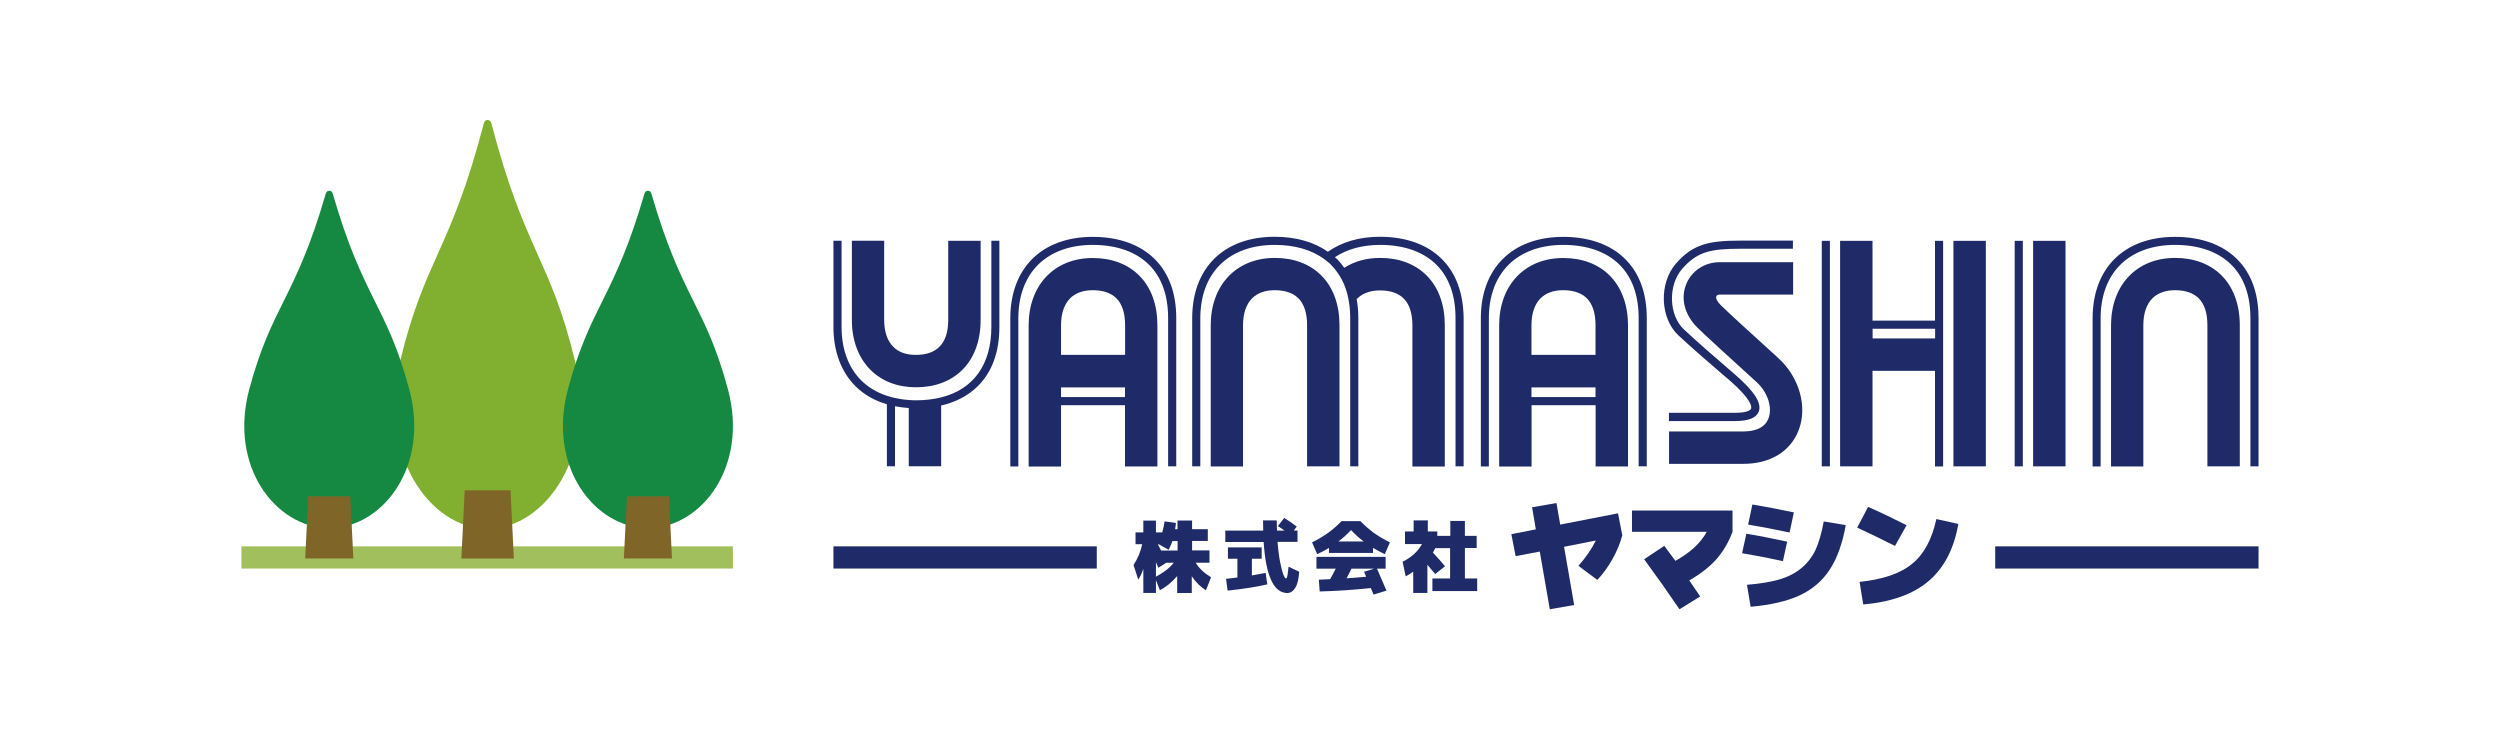 <?xml version="1.0" encoding="utf-8"?>
<!-- Generator: Adobe Illustrator 28.1.0, SVG Export Plug-In . SVG Version: 6.00 Build 0)  -->
<svg version="1.0" id="レイヤー_1" xmlns="http://www.w3.org/2000/svg" xmlns:xlink="http://www.w3.org/1999/xlink" x="0px"
	 y="0px" viewBox="0 0 240 70" style="enable-background:new 0 0 240 70;" xml:space="preserve">
<style type="text/css">
	.st0{fill:#1E2B68;}
	.st1{fill:#A2BF5D;}
	.st2{fill:#81AF2F;}
	.st3{fill:#7F6628;}
	.st4{fill:#158941;}
</style>
<g>
	<rect x="191.54" y="52.45" class="st0" width="25.28" height="2.13"/>
	<rect x="80.01" y="52.45" class="st0" width="25.28" height="2.13"/>
	<g>
		<g>
			<path class="st0" d="M95.17,23.12v8.27c0,3.62-1.73,5.99-4.82,6.76c-0.73,0.18-1.54,0.28-2.42,0.28c-0.23,0-0.46-0.01-0.68-0.03
				c-0.46-0.03-0.9-0.1-1.32-0.19c-0.27-0.06-0.53-0.13-0.78-0.21c-0.97-0.32-1.81-0.82-2.48-1.49c-1.23-1.23-1.88-3-1.88-5.13
				v-8.27h-0.78v8.27c0,2.34,0.73,4.3,2.1,5.68c0.82,0.82,1.84,1.4,3.03,1.75v5.95h0.78v-5.76c0.42,0.08,0.86,0.14,1.32,0.17v5.59
				h3.11v-5.83c1.42-0.33,2.62-0.96,3.53-1.87c1.37-1.37,2.06-3.28,2.06-5.68v-8.27H95.17z"/>
			<path class="st0" d="M81.78,23.12v7.59c0,1.97,0.62,3.62,1.78,4.79c1.1,1.1,2.61,1.68,4.37,1.68c1.82,0,3.36-0.58,4.46-1.68
				c1.14-1.14,1.75-2.8,1.75-4.79v-7.59h-3.11v7.59c0,2.23-1.05,3.36-3.11,3.36c-0.93,0-1.66-0.26-2.17-0.78
				c-0.57-0.57-0.87-1.46-0.87-2.59v-7.59H81.78z"/>
		</g>
		<g>
			<path class="st0" d="M97.76,44.78V30.56c0-2.13,0.65-3.9,1.88-5.13c1.25-1.25,3.07-1.92,5.26-1.92c2.29,0,4.16,0.66,5.41,1.91
				c1.22,1.22,1.83,2.94,1.83,5.13v14.22h0.78V30.56c0-2.4-0.69-4.31-2.06-5.68c-1.4-1.4-3.46-2.14-5.96-2.14
				c-4.88,0-7.91,3-7.91,7.82v14.22H97.76z"/>
			<path class="st0" d="M109.36,26.45c-1.1-1.1-2.64-1.68-4.46-1.68c-3.68,0-6.15,2.6-6.15,6.47v13.55h3.11V38.9H108v5.88h3.11
				V31.23C111.11,29.25,110.51,27.59,109.36,26.45z M102.73,28.64c0.51-0.51,1.24-0.78,2.17-0.78c0.99,0,1.75,0.26,2.27,0.77
				c0.56,0.56,0.84,1.43,0.84,2.59v2.85h-6.15v-2.85C101.86,30.11,102.16,29.21,102.73,28.64z M101.86,38.12v-0.93H108v0.93H101.86z
				"/>
		</g>
		<g>
			<path class="st0" d="M201.66,44.78V30.56c0-2.13,0.65-3.9,1.88-5.13c1.25-1.25,3.07-1.92,5.26-1.92c2.29,0,4.16,0.66,5.41,1.91
				c1.22,1.22,1.83,2.94,1.83,5.13v14.22h0.78V30.56c0-2.4-0.69-4.31-2.06-5.68c-1.4-1.4-3.46-2.14-5.96-2.14
				c-4.88,0-7.91,3-7.91,7.82v14.22H201.66z"/>
			<path class="st0" d="M205.76,44.78V31.23c0-1.13,0.3-2.02,0.87-2.59c0.51-0.51,1.25-0.78,2.17-0.78c0.99,0,1.75,0.26,2.27,0.77
				c0.56,0.56,0.84,1.43,0.84,2.59v13.55h3.11V31.23c0-1.99-0.61-3.64-1.75-4.79c-1.1-1.1-2.65-1.68-4.46-1.68
				c-3.68,0-6.15,2.6-6.15,6.47v13.55H205.76z"/>
		</g>
		<g>
			<path class="st0" d="M142.93,44.78V30.56c0-2.13,0.65-3.9,1.88-5.13c1.25-1.25,3.07-1.92,5.26-1.92c2.29,0,4.16,0.66,5.41,1.91
				c1.22,1.22,1.83,2.94,1.83,5.13v14.22h0.78V30.56c0-2.4-0.69-4.31-2.06-5.68c-1.4-1.4-3.46-2.14-5.96-2.14
				c-4.88,0-7.91,3-7.91,7.82v14.22H142.93z"/>
			<path class="st0" d="M154.53,26.45c-1.1-1.1-2.64-1.68-4.46-1.68c-3.68,0-6.15,2.6-6.15,6.47v13.55h3.11V38.9h6.15v5.88h3.11
				V31.23C156.28,29.25,155.67,27.59,154.53,26.45z M147.89,28.64c0.51-0.51,1.24-0.78,2.17-0.78c0.99,0,1.75,0.26,2.27,0.77
				c0.56,0.56,0.84,1.43,0.84,2.59v2.85h-6.15v-2.85C147.02,30.11,147.32,29.21,147.89,28.64z M147.02,38.12v-0.93h6.15v0.93H147.02
				z"/>
		</g>
		<g>
			<rect x="193.41" y="23.12" class="st0" width="0.78" height="21.65"/>
			<rect x="195.18" y="23.12" class="st0" width="3.11" height="21.65"/>
		</g>
		<g>
			<rect x="174.89" y="23.12" class="st0" width="0.78" height="21.65"/>
			<rect x="187.53" y="23.12" class="st0" width="3.11" height="21.65"/>
			<path class="st0" d="M185.76,23.12v7.66h-6v-7.66h-3.11v21.65h3.11V35.6h6v9.18h0.78V23.12H185.76z M179.77,32.49v-0.93h6v0.93
				H179.77z"/>
		</g>
		<g>
			<path class="st0" d="M119.33,44.78V31.23c0-1.13,0.3-2.02,0.87-2.59c0.51-0.51,1.24-0.78,2.17-0.78c0.99,0,1.75,0.26,2.27,0.77
				c0.56,0.56,0.84,1.43,0.84,2.59v13.55h3.11V31.23c0-1.99-0.6-3.64-1.75-4.79c-1.1-1.1-2.64-1.68-4.46-1.68
				c-3.68,0-6.15,2.6-6.15,6.47v13.55H119.33z"/>
			<path class="st0" d="M138.42,24.87c-1.4-1.4-3.46-2.14-5.96-2.14c-1.95,0-3.66,0.5-4.98,1.44c-1.33-0.94-3.08-1.44-5.12-1.44
				c-4.88,0-7.91,3-7.91,7.82v14.22h0.78V30.56c0-2.13,0.65-3.9,1.88-5.13c1.25-1.25,3.07-1.92,5.26-1.92
				c1.92,0,3.53,0.47,4.74,1.35c0.13,0.1,0.26,0.2,0.38,0.3c0.1,0.08,0.2,0.16,0.29,0.26c0.23,0.23,0.43,0.48,0.62,0.75
				c0.31,0.44,0.57,0.92,0.76,1.46c0.3,0.86,0.46,1.83,0.46,2.92v14.22h0.78V30.56c0-0.68-0.06-1.31-0.17-1.91l0.04,0.04
				c0.64-0.67,1.56-0.81,2.21-0.81c0.99,0,1.75,0.26,2.27,0.77c0.56,0.56,0.84,1.43,0.84,2.59v13.55h3.11V31.23
				c0-1.99-0.6-3.64-1.75-4.79c-1.1-1.1-2.64-1.68-4.46-1.68c-1.31,0-2.48,0.33-3.44,0.95c-0.21-0.3-0.44-0.58-0.69-0.84
				c-0.06-0.06-0.14-0.12-0.21-0.18c1.16-0.77,2.64-1.18,4.34-1.18c2.29,0,4.16,0.66,5.41,1.91c1.22,1.22,1.83,2.94,1.83,5.13v14.22
				h0.78V30.56C140.48,28.15,139.79,26.24,138.42,24.87z"/>
		</g>
		<g>
			<path class="st0" d="M172.13,25.17h-7.05c-1.42,0-2.67,0.82-3.19,2.08c-0.58,1.39-0.18,2.96,1.06,4.2
				c0.72,0.72,3.35,3.11,5.09,4.69l0.59,0.54c1.07,0.97,1.55,2.44,1.14,3.5c-0.4,1.03-1.54,1.24-2.42,1.24h-7.12v3.11h7.12
				c2.59,0,4.53-1.18,5.32-3.23c0.87-2.24,0.07-5.09-1.95-6.92l-0.59-0.54c-1.62-1.47-4.32-3.92-4.98-4.59
				c-0.35-0.35-0.45-0.66-0.38-0.81c0.04-0.1,0.16-0.16,0.32-0.16h7.05V25.17z"/>
			<path class="st0" d="M160.22,40.42h6.34c1.3,0,2.05-0.3,2.28-0.91c0.31-0.82-0.44-1.97-2.35-3.62l-0.66-0.57
				c-1.14-0.98-2.7-2.32-4.16-3.68c-1.47-1.36-1.56-4.24-0.19-5.82c1.43-1.64,2.7-1.94,5.55-1.94h5.09V23.1h-5.09
				c-2.92,0-4.5,0.32-6.14,2.2c-1.65,1.9-1.53,5.25,0.24,6.9c1.48,1.37,3.04,2.71,4.19,3.7l0.66,0.56c2.27,1.96,2.17,2.65,2.13,2.76
				c-0.04,0.1-0.25,0.41-1.55,0.41h-6.34V40.42z"/>
		</g>
	</g>
	<g>
		<g>
			<path class="st0" d="M151.12,58.08l-2.34,0.41l-0.96-5.54l-2.32,0.44l-0.41-2.11l2.35-0.46l-0.36-2.12l2.34-0.41l0.36,2.07
				l5.55-1.08l0.41,2.11c-0.2,0.76-0.52,1.52-0.94,2.28c-0.43,0.76-0.91,1.43-1.46,2l-1.81-1.35c0.7-0.79,1.26-1.6,1.67-2.43
				l-3.05,0.6L151.12,58.08z"/>
			<path class="st0" d="M156.67,51.06v-2.05h9.65v2.05c-0.38,1.01-0.9,1.89-1.54,2.62c-0.65,0.73-1.52,1.41-2.61,2.04
				c0.51,0.74,0.87,1.26,1.05,1.54l-1.99,1.23c-1.07-1.58-2.2-3.18-3.39-4.8l1.93-1.29c0.49,0.66,0.85,1.14,1.07,1.44
				c1.43-0.79,2.43-1.72,3.01-2.79H156.67z"/>
			<path class="st0" d="M167.24,53.11l0.41-1.87c1.12,0.18,2.42,0.43,3.92,0.76l-0.41,1.87C169.66,53.54,168.35,53.29,167.24,53.11z
				 M175.08,50.06l2.11,0.35c-0.31,1.77-0.83,3.2-1.54,4.28c-0.71,1.08-1.68,1.91-2.89,2.47c-1.21,0.56-2.78,0.92-4.7,1.09
				l-0.35-2.11c1.24-0.1,2.27-0.27,3.1-0.51c0.82-0.24,1.53-0.6,2.11-1.08c0.59-0.48,1.04-1.07,1.38-1.78
				C174.62,52.06,174.88,51.16,175.08,50.06z M171.8,51.12c-1.41-0.3-2.74-0.55-3.98-0.76l0.41-1.93c1.24,0.21,2.57,0.46,3.98,0.76
				L171.8,51.12z"/>
			<path class="st0" d="M183.03,50.42l-1.11,1.99c-1.14-0.58-2.35-1.16-3.63-1.76l1.05-1.99C180.6,49.22,181.83,49.81,183.03,50.42z
				 M185.89,49.83L188,50.3c-0.42,2.4-1.37,4.22-2.85,5.48c-1.48,1.26-3.57,2.01-6.28,2.25l-0.35-2.17c2.23-0.23,3.91-0.8,5.04-1.73
				C184.7,53.21,185.47,51.77,185.89,49.83z"/>
		</g>
		<g>
			<path class="st0" d="M116.11,52.85v1.17h-1.32c0.3,0.52,0.79,0.98,1.47,1.4l-0.49,1.25c-0.51-0.31-0.96-0.76-1.36-1.35v1.61h-1.4
				V55.3c-0.51,0.59-1.07,1.05-1.66,1.36l-0.38-0.96v1.22h-1.21v-2.31c-0.14,0.42-0.3,0.76-0.49,1.03l-0.45-1.4
				c0.41-0.63,0.69-1.3,0.83-2h-0.64v-1.13h0.75v-1.13h1.21v1.13h0.61c0.1-0.35,0.17-0.7,0.22-1.06l1.09,0.15
				c-0.01,0.15-0.04,0.35-0.08,0.6h0.23v-0.83h1.4v0.83h1.51v1.13h-1.51v0.91H116.11z M112.68,54.02h-0.71l-0.77,0.49l-0.23-0.54
				v1.39C111.73,54.96,112.3,54.51,112.68,54.02z M112.55,51.95c-0.08,0.24-0.2,0.51-0.36,0.83l-0.95-0.53h-0.08
				c0.04,0.07,0.09,0.17,0.15,0.3c0.07,0.13,0.12,0.23,0.15,0.3h1.59v-0.91H112.55z"/>
			<path class="st0" d="M122.68,50.51l0.6-0.79c0.4,0.24,0.8,0.52,1.21,0.83l-0.29,0.38h0.36v1.09h-1.92
				c0.06,0.7,0.13,1.33,0.24,1.88c0.1,0.55,0.21,0.96,0.31,1.23c0.1,0.27,0.2,0.4,0.28,0.4c0.09,0,0.16-0.38,0.23-1.13l1.02,0.49
				c-0.04,0.68-0.16,1.19-0.37,1.53c-0.21,0.34-0.47,0.51-0.76,0.51c-1.31,0-2.07-1.63-2.28-4.9h-3.68v-1.09h3.64
				c-0.01-0.41-0.02-0.74-0.02-0.98h1.32c0,0.23,0,0.56,0.02,0.98h0.72C123.25,50.88,123.04,50.74,122.68,50.51z M121.66,56.1
				c-0.97,0.23-2.24,0.43-3.81,0.6l-0.15-1.13c0.28-0.03,0.64-0.07,1.09-0.13v-1.8h-0.91v-1.09h3.24v1.09h-0.94v1.6
				c0.49-0.08,0.93-0.16,1.32-0.24L121.66,56.1z"/>
			<path class="st0" d="M131.81,52.6v0.48h-4.23V52.6c-0.36,0.22-0.74,0.42-1.13,0.6l-0.49-1.13c0.61-0.31,1.13-0.62,1.56-0.93
				c0.42-0.31,0.85-0.68,1.27-1.11h1.81c0.42,0.43,0.85,0.8,1.27,1.11c0.43,0.31,0.94,0.62,1.56,0.93l-0.49,1.13
				C132.55,53.01,132.17,52.81,131.81,52.6z M126.38,54.59v-1.13h6.64v1.13h-0.83c0.4,0.91,0.7,1.61,0.91,2.11l-1.24,0.38
				c-0.05-0.13-0.14-0.34-0.26-0.63c-1.67,0.18-3.3,0.29-4.91,0.33l-0.08-1.13c0.24-0.01,0.6-0.03,1.08-0.05
				c0.18-0.31,0.36-0.64,0.54-1.01H126.38z M130.91,51.98c-0.4-0.3-0.81-0.67-1.21-1.09c-0.41,0.43-0.81,0.79-1.21,1.09H130.91z
				 M131.15,55.37c-0.09-0.22-0.16-0.38-0.2-0.48l0.97-0.3h-2.18c-0.13,0.27-0.28,0.58-0.47,0.93
				C129.63,55.49,130.26,55.44,131.15,55.37z"/>
			<path class="st0" d="M140.6,55.53h1.21v1.21h-4.3v-1.21h1.7v-2.91h-1.42c-0.12,0.23-0.2,0.37-0.23,0.43
				c0.45,0.48,0.84,0.91,1.16,1.31l-0.94,0.75c-0.26-0.32-0.51-0.61-0.75-0.89v2.7h-1.36v-2.04c-0.25,0.18-0.49,0.33-0.72,0.45
				l-0.3-1.4c0.87-0.44,1.48-1,1.86-1.7h-1.63v-1.21h0.83v-1.06h1.36v1.06h0.91v0.42h1.25v-1.43h1.4v1.43h1.13v1.17h-1.13V55.53z"/>
		</g>
	</g>
	<g>
		<rect x="23.18" y="52.45" class="st1" width="47.18" height="2.13"/>
		<g>
			<path class="st2" d="M55.19,34.61c-2.38-9.83-4.8-10.45-8.01-22.74c-0.07-0.26-0.22-0.37-0.37-0.35
				c-0.15-0.02-0.3,0.09-0.37,0.35c-3.21,12.3-5.63,12.91-8.01,22.74c-2.17,8.97,2.76,16.09,8.33,16.16v0c0.02,0,0.03,0,0.05,0
				c0.02,0,0.03,0,0.05,0v0C52.44,50.69,57.36,43.58,55.19,34.61z"/>
			<polygon class="st3" points="49.33,53.62 44.29,53.62 44.61,47.07 49.01,47.07 			"/>
		</g>
		<g>
			<path class="st4" d="M39.29,37.37c-2.18-8.11-4.4-8.62-7.34-18.76c-0.06-0.22-0.2-0.31-0.34-0.29c-0.14-0.02-0.28,0.07-0.34,0.29
				c-2.95,10.15-5.16,10.65-7.34,18.76c-1.99,7.41,2.53,13.27,7.64,13.34v0c0.01,0,0.03,0,0.04,0c0.01,0,0.03,0,0.04,0v0
				C36.76,50.64,41.28,44.77,39.29,37.37z"/>
			<polygon class="st3" points="33.92,53.61 29.3,53.61 29.59,47.65 33.63,47.65 			"/>
		</g>
		<path class="st4" d="M69.88,37.37c-2.18-8.11-4.4-8.62-7.34-18.76c-0.06-0.22-0.2-0.31-0.34-0.29c-0.14-0.02-0.28,0.07-0.34,0.29
			c-2.95,10.15-5.16,10.65-7.34,18.76c-1.99,7.41,2.53,13.27,7.64,13.34v0c0.01,0,0.03,0,0.04,0c0.01,0,0.03,0,0.04,0v0
			C67.36,50.64,71.87,44.77,69.88,37.37z"/>
		<polygon class="st3" points="64.51,53.61 59.89,53.61 60.19,47.65 64.22,47.65 		"/>
	</g>
</g>
</svg>
